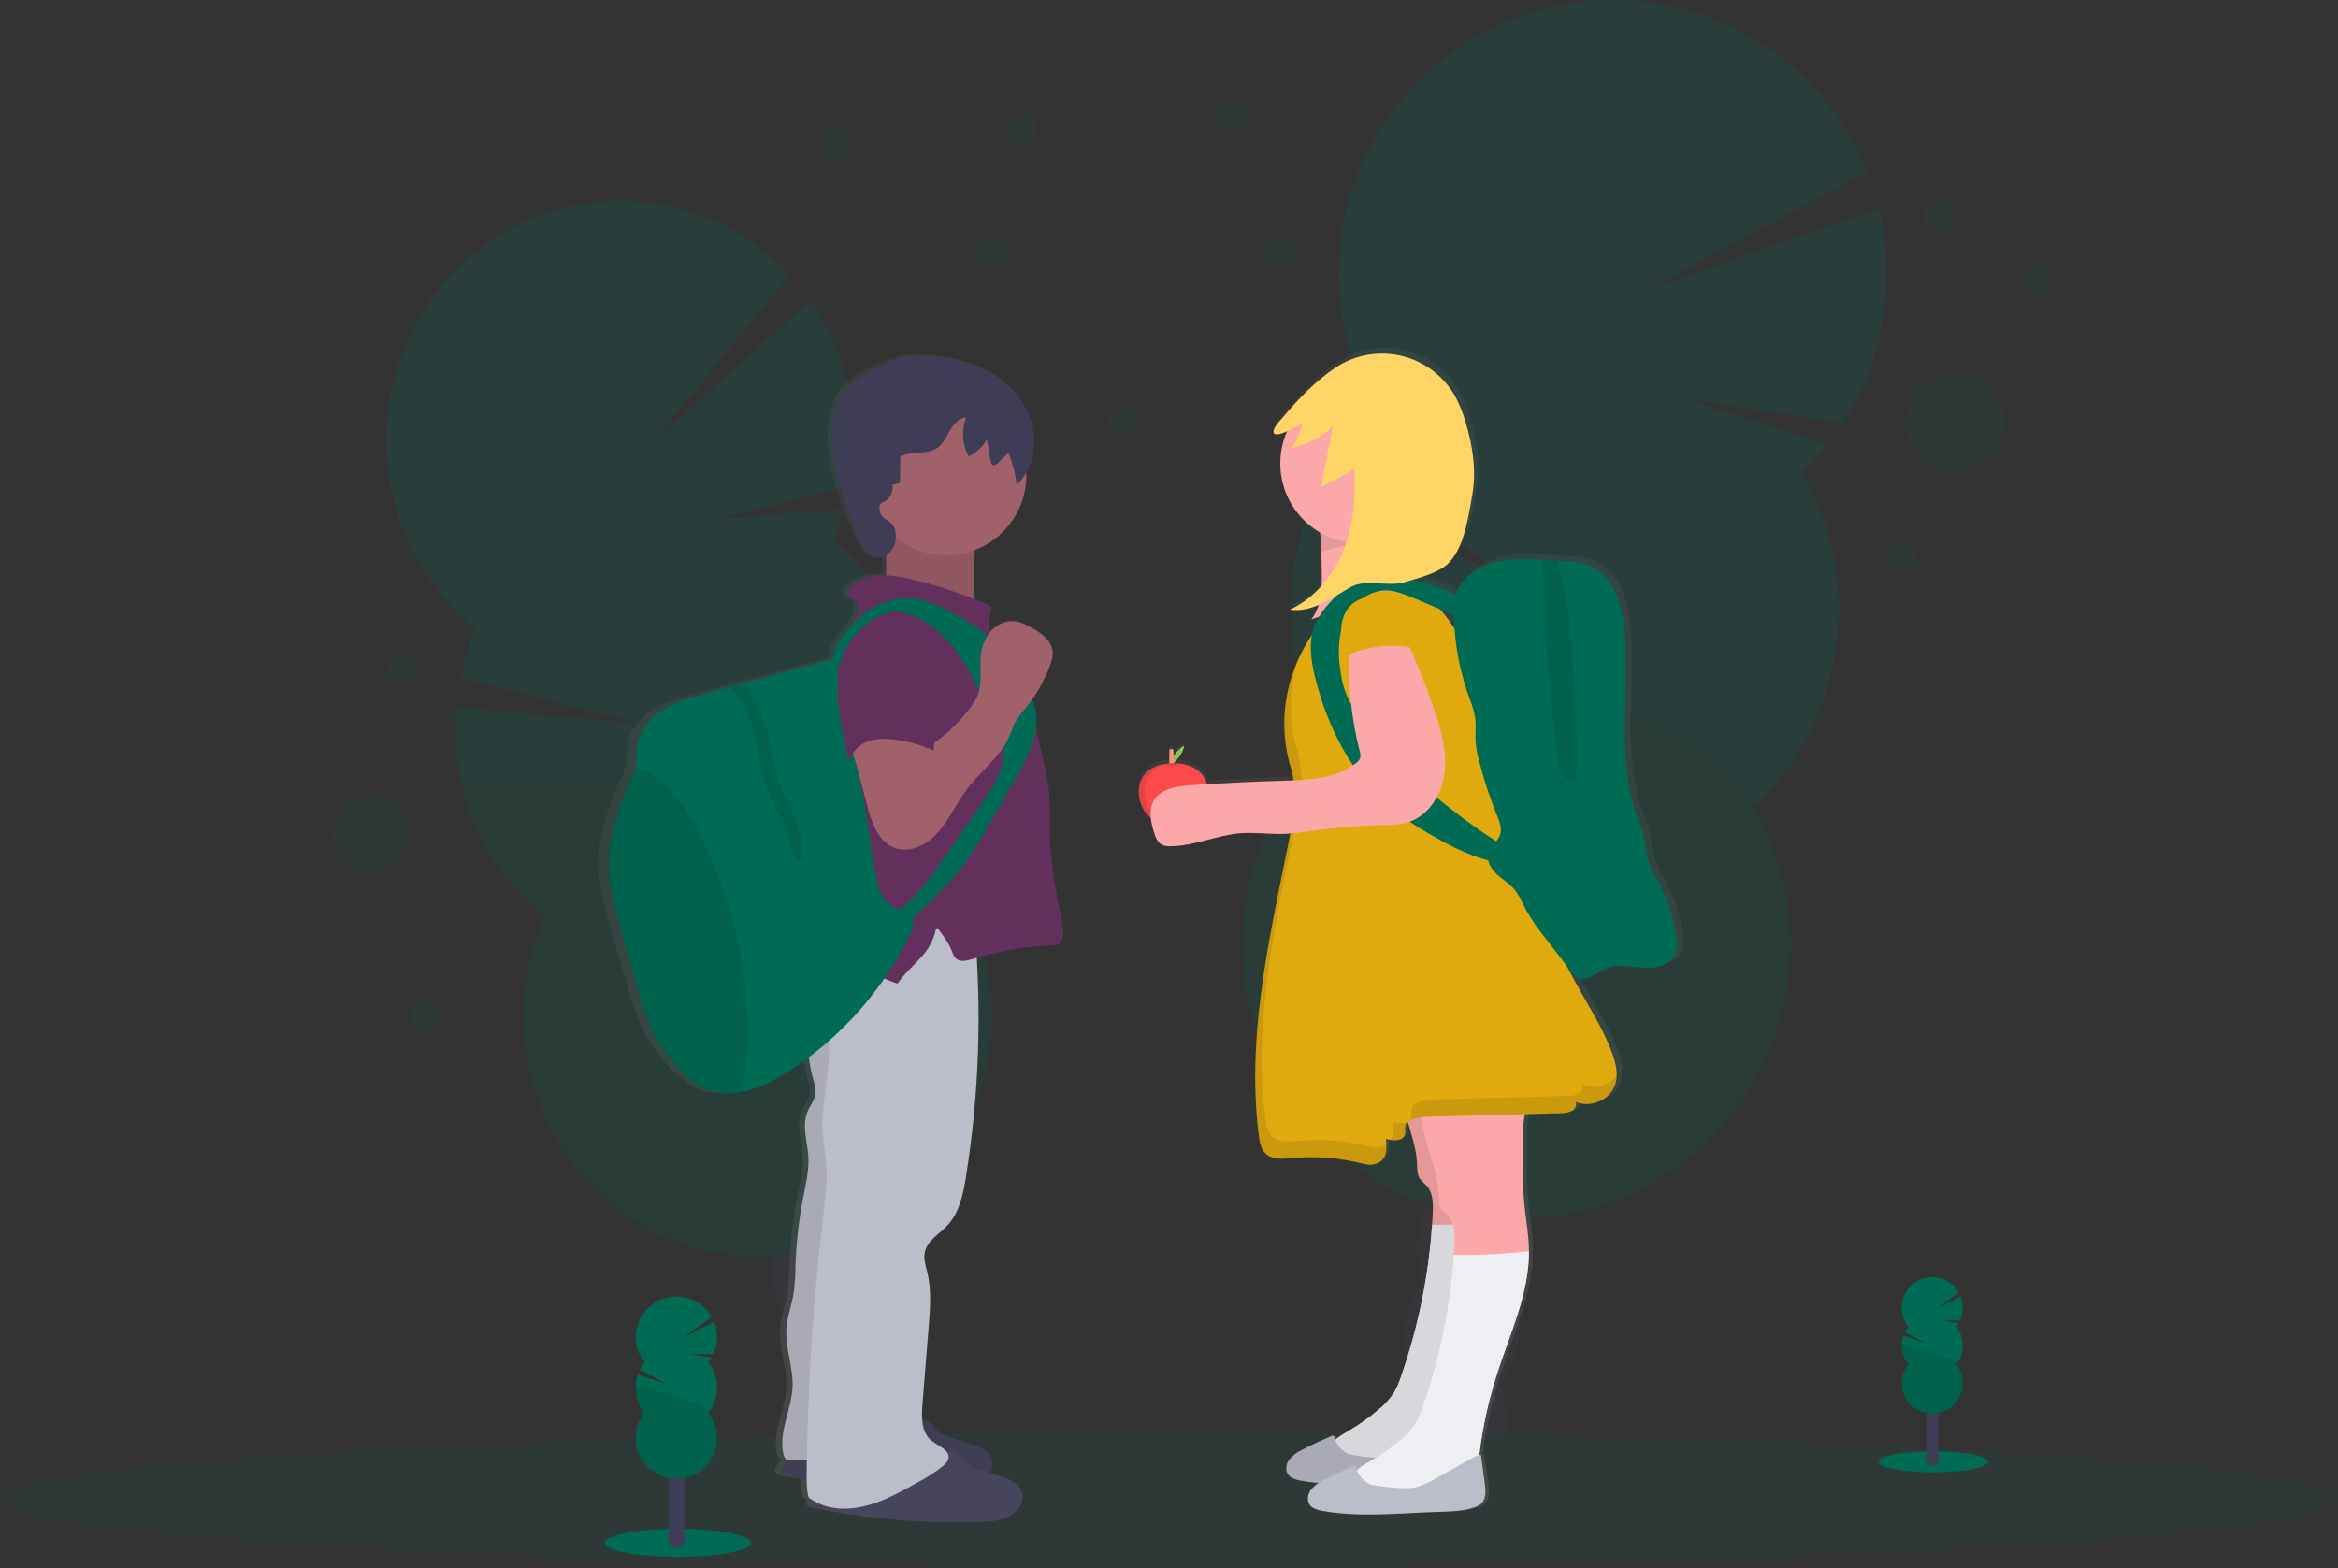 <?xml version="1.0" encoding="UTF-8"?>
<svg width="541px" height="363px" viewBox="0 0 541 363" version="1.1" xmlns="http://www.w3.org/2000/svg" xmlns:xlink="http://www.w3.org/1999/xlink">
    <rect x="0" y="0" width="541" height="363" fill="#333333" stroke="none"/>
    <title>Illustration/ VFC</title>
    <defs>
        <linearGradient x1="50.004%" y1="100.01%" x2="50.004%" y2="0.014%" id="linearGradient-1">
            <stop stop-color="#808080" stop-opacity="0.25" offset="0%"></stop>
            <stop stop-color="#808080" stop-opacity="0.12" offset="54%"></stop>
            <stop stop-color="#808080" stop-opacity="0.1" offset="100%"></stop>
        </linearGradient>
        <linearGradient x1="49.993%" y1="99.996%" x2="49.993%" y2="0.01%" id="linearGradient-2">
            <stop stop-color="#808080" stop-opacity="0.25" offset="0%"></stop>
            <stop stop-color="#808080" stop-opacity="0.12" offset="54%"></stop>
            <stop stop-color="#808080" stop-opacity="0.1" offset="100%"></stop>
        </linearGradient>
    </defs>
    <g id="Mockups" stroke="none" stroke-width="1" fill="none" fill-rule="evenodd">
        <g id="Vaccines-for-Children-" transform="translate(-766, -881)" fill-rule="nonzero">
            <g id="Illustration/-VFC" transform="translate(766, 881)">
                <g id="Group" opacity="0.2" transform="translate(89, 46.5)">
                    <path d="M98.275,286.71 C98.547,287.824 98.908,288.914 99.355,289.97 C106.305,287.24 113.332,284.623 120.435,282.12 C120.375,281.825 120.315,281.515 120.24,281.21 C119.524,278.064 117.997,275.161 115.81,272.79 C112.97,269.79 109.31,268.34 105.75,269.225 C102.19,270.11 99.605,273.14 98.425,277.125 C97.543,280.253 97.491,283.556 98.275,286.71 Z" id="Path" fill="#3F3D56"></path>
                    <ellipse id="Oval" fill="#3F3D56" transform="translate(104.96, 265.965) rotate(-12.59) translate(-104.96, -265.965) " cx="104.96" cy="265.965" rx="11.32" ry="15.145"></ellipse>
                    <ellipse id="Oval" fill="#3F3D56" transform="translate(100.678, 247.957) rotate(-12.59) translate(-100.678, -247.957) " cx="100.678" cy="247.957" rx="11.32" ry="15.145"></ellipse>
                    <ellipse id="Oval" fill="#3F3D56" transform="translate(96.388, 229.959) rotate(-12.59) translate(-96.388, -229.959) " cx="96.388" cy="229.959" rx="11.32" ry="15.145"></ellipse>
                    <ellipse id="Oval" fill="#3F3D56" transform="translate(92.097, 211.957) rotate(-12.59) translate(-92.097, -211.957) " cx="92.097" cy="211.957" rx="11.32" ry="15.145"></ellipse>
                    <path d="M103.87,78.47 C104.91,76.136 105.789,73.734 106.5,71.28 L76.5,73.64 L107.77,66.075 C109.264,58.211 109.075,50.12 107.215,42.335 C105.584,35.443 102.661,28.923 98.6,23.12 L62,55.845 L93.685,17.11 C80.75,3.3 61.185,-3.27 41.74,1.61 C12.685,8.875 -5.12,38.895 1.97,68.66 C4.788,80.683 11.545,91.418 21.165,99.16 C19.549,102.794 18.32,106.588 17.5,110.48 L59.71,121.05 L16.5,117.305 C15.983,123.338 16.436,129.415 17.84,135.305 C20.663,147.327 27.421,158.061 37.04,165.805 C31.985,177.156 30.818,189.858 33.72,201.94 C40.81,231.705 70.11,249.94 99.165,242.68 C128.22,235.42 146.025,205.4 138.935,175.635 C136.112,163.613 129.354,152.879 119.735,145.135 C124.79,133.784 125.957,121.082 123.055,109 C120.244,96.968 113.491,86.222 103.87,78.47 L103.87,78.47 Z" id="Path" fill="#006B54"></path>
                    <path d="M17.85,135.285 C20.673,147.307 27.431,158.041 37.05,165.785 C31.995,177.136 30.828,189.838 33.73,201.92 C40.82,231.685 70.12,249.92 99.175,242.66 C128.23,235.4 146.035,205.38 138.945,175.615 C136.122,163.593 129.364,152.859 119.745,145.115 C124.615,134.185 16.41,129.25 17.85,135.285 Z" id="Path" fill="#000000" opacity="0.1"></path>
                </g>
                <g id="Group" opacity="0.2" transform="translate(287, 0)">
                    <path d="M35.12,327.715 C34.938,329.017 34.866,330.331 34.905,331.645 C43.622,331.785 52.372,332.078 61.155,332.525 C61.215,332.18 61.275,331.83 61.325,331.475 C61.891,327.809 61.468,324.058 60.1,320.61 C58.29,316.2 54.915,313.045 50.69,312.435 C46.465,311.825 42.345,313.905 39.37,317.615 C37.079,320.543 35.612,324.03 35.12,327.715 L35.12,327.715 Z" id="Path" fill="#3F3D56"></path>
                    <ellipse id="Oval" fill="#3F3D56" transform="translate(51.253, 308.644) rotate(-81.82) translate(-51.253, -308.644) " cx="51.253" cy="308.644" rx="17.33" ry="13.24"></ellipse>
                    <ellipse id="Oval" fill="#3F3D56" transform="translate(54.266, 287.676) rotate(-81.82) translate(-54.266, -287.676) " cx="54.266" cy="287.676" rx="17.33" ry="13.24"></ellipse>
                    <ellipse id="Oval" fill="#3F3D56" transform="translate(57.277, 266.714) rotate(-81.82) translate(-57.277, -266.714) " cx="57.277" cy="266.714" rx="17.33" ry="13.24"></ellipse>
                    <ellipse id="Oval" fill="#3F3D56" transform="translate(60.294, 245.747) rotate(-81.82) translate(-60.294, -245.747) " cx="60.294" cy="245.747" rx="17.33" ry="13.24"></ellipse>
                    <path d="M129.95,109.31 C132.07,107.284 134.044,105.112 135.86,102.81 L102.245,92.25 L139.44,97.875 C148.914,83.204 151.933,65.28 147.785,48.315 L94.105,67.035 L145.045,39.785 C136.202,17.763 115.802,2.521 92.177,0.284 C68.551,-1.954 45.653,9.187 32.833,29.158 C20.012,49.128 19.415,74.585 31.285,95.135 C27.992,98.282 25.047,101.773 22.5,105.55 L63.855,135.19 L18.5,112.35 C8.807,131.466 9.42,154.184 20.13,172.75 C-3.807,195.572 -6.184,232.959 14.671,258.629 C35.526,284.298 72.608,289.627 99.848,270.87 C127.088,252.113 135.336,215.57 118.795,186.93 C139.98,166.731 144.59,134.657 129.95,109.31 Z" id="Path" fill="#006B54"></path>
                    <path d="M12.275,132.01 C10.231,146.087 12.998,160.442 20.13,172.75 C-3.807,195.572 -6.184,232.959 14.671,258.629 C35.526,284.298 72.608,289.627 99.848,270.87 C127.088,252.113 135.336,215.57 118.795,186.93 C128.745,177.455 13.29,124.965 12.275,132.01 Z" id="Path" fill="#000000" opacity="0.1"></path>
                </g>
                <ellipse id="Oval" fill="#006B54" opacity="0.1" cx="270.5" cy="347" rx="270.5" ry="15.5"></ellipse>
                <ellipse id="Oval" fill="#006B54" cx="447.35" cy="338.32" rx="12.65" ry="2.435"></ellipse>
                <ellipse id="Oval" fill="#3F3D56" cx="447.14" cy="337.29" rx="1.475" ry="1.93"></ellipse>
                <ellipse id="Oval" fill="#3F3D56" cx="447.14" cy="334.93" rx="1.475" ry="1.93"></ellipse>
                <ellipse id="Oval" fill="#3F3D56" cx="447.14" cy="332.575" rx="1.475" ry="1.93"></ellipse>
                <ellipse id="Oval" fill="#3F3D56" cx="447.14" cy="330.22" rx="1.475" ry="1.93"></ellipse>
                <ellipse id="Oval" fill="#3F3D56" cx="447.14" cy="327.86" rx="1.475" ry="1.93"></ellipse>
                <ellipse id="Oval" fill="#3F3D56" cx="447.14" cy="325.505" rx="1.475" ry="1.93"></ellipse>
                <ellipse id="Oval" fill="#3F3D56" cx="447.14" cy="323.15" rx="1.475" ry="1.93"></ellipse>
                <path d="M452.65,307.025 C452.853,306.769 453.036,306.498 453.2,306.215 L449.33,305.58 L453.515,305.61 C454.325,303.844 454.374,301.823 453.65,300.02 L448.035,302.935 L453.215,299.125 C451.898,296.827 449.404,295.459 446.758,295.584 C444.112,295.708 441.758,297.304 440.662,299.716 C439.566,302.128 439.913,304.95 441.56,307.025 C441.247,307.424 440.977,307.855 440.755,308.31 L445.755,310.92 L440.4,309.12 C439.638,311.384 440.074,313.88 441.56,315.75 C439.285,318.642 439.615,322.797 442.318,325.294 C445.021,327.791 449.189,327.791 451.892,325.294 C454.595,322.797 454.925,318.642 452.65,315.75 C454.663,313.192 454.663,309.588 452.65,307.03 L452.65,307.025 Z" id="Path" fill="#006B54"></path>
                <path d="M440.05,311.385 C440.045,312.966 440.574,314.502 441.55,315.745 C439.275,318.637 439.605,322.792 442.308,325.289 C445.011,327.786 449.179,327.786 451.882,325.289 C454.585,322.792 454.915,318.637 452.64,315.745 C453.595,314.545 440.05,310.595 440.05,311.385 Z" id="Path" fill="#000000" opacity="0.1"></path>
                <ellipse id="Oval" fill="#006B54" cx="156.85" cy="357.09" rx="16.9" ry="3.25"></ellipse>
                <ellipse id="Oval" fill="#3F3D56" cx="156.565" cy="355.71" rx="1.97" ry="2.575"></ellipse>
                <ellipse id="Oval" fill="#3F3D56" cx="156.565" cy="352.56" rx="1.97" ry="2.575"></ellipse>
                <ellipse id="Oval" fill="#3F3D56" cx="156.565" cy="349.41" rx="1.97" ry="2.575"></ellipse>
                <ellipse id="Oval" fill="#3F3D56" cx="156.565" cy="346.265" rx="1.97" ry="2.575"></ellipse>
                <ellipse id="Oval" fill="#3F3D56" cx="156.565" cy="343.115" rx="1.97" ry="2.575"></ellipse>
                <ellipse id="Oval" fill="#3F3D56" cx="156.565" cy="339.965" rx="1.97" ry="2.575"></ellipse>
                <ellipse id="Oval" fill="#3F3D56" cx="156.565" cy="336.82" rx="1.97" ry="2.575"></ellipse>
                <path d="M163.935,315.275 C164.202,314.931 164.445,314.571 164.665,314.195 L159.5,313.345 L165.09,313.39 C166.177,311.031 166.242,308.328 165.27,305.92 L157.77,309.81 L164.685,304.75 C162.911,301.712 159.593,299.914 156.079,300.089 C152.565,300.263 149.441,302.38 147.976,305.579 C146.512,308.778 146.951,312.526 149.115,315.3 C148.697,315.834 148.337,316.41 148.04,317.02 L154.755,320.52 L147.595,318.12 C146.572,321.134 147.136,324.461 149.095,326.97 C146.058,330.834 146.5,336.384 150.111,339.718 C153.721,343.053 159.289,343.053 162.899,339.718 C166.51,336.384 166.952,330.834 163.915,326.97 C166.601,323.549 166.601,318.736 163.915,315.315 L163.935,315.275 Z" id="Path" fill="#006B54"></path>
                <path d="M147.1,321.1 C147.094,323.213 147.798,325.266 149.1,326.93 C146.063,330.794 146.505,336.344 150.116,339.678 C153.726,343.013 159.294,343.013 162.904,339.678 C166.515,336.344 166.957,330.794 163.92,326.93 C165.195,325.325 147.1,320.045 147.1,321.1 Z" id="Path" fill="#000000" opacity="0.1"></path>
                <path d="M245.83,213.965 C244.555,207.295 243.13,200.61 242.895,193.825 C242.755,189.825 243.035,185.755 242.52,181.765 C242.265,179.805 241.82,177.88 241.38,175.955 L239.61,168.25 C239.811,166.773 239.753,165.272 239.44,163.815 C239.263,163.046 239.027,162.293 238.735,161.56 C240.387,159.235 241.749,156.716 242.79,154.06 C243.26,152.86 243.665,151.585 243.48,150.315 C243.12,147.88 240.76,146.275 238.565,145.075 C237.235,144.35 235.835,143.65 234.315,143.535 C232.16,143.448 230.089,144.373 228.715,146.035 C228.346,144.064 228.469,142.032 229.075,140.12 C227.77,139.535 226.455,138.985 225.13,138.45 C224.939,136.722 224.872,134.983 224.93,133.245 C224.96,131.16 224.995,129.055 225.115,126.965 C232.397,124.307 237.259,117.402 237.305,109.65 C237.305,109.435 237.305,109.225 237.305,109.015 C239.262,105.496 239.727,101.339 238.595,97.475 C237.13,92.475 233.3,88.355 228.685,85.81 C224.07,83.265 218.72,82.19 213.425,82 C211.648,81.896 209.865,82.008 208.115,82.335 C206.242,82.796 204.427,83.467 202.705,84.335 C200.06,85.555 197.395,86.89 195.415,88.995 C191.98,92.66 191.21,98.045 191.585,102.995 C192.085,109.495 194.255,115.785 196.765,121.835 C197.6,123.835 198.49,125.865 199.865,127.57 C200.93,128.885 202.78,128.965 204.25,128.045 C204.133,129.642 204.097,131.244 204.14,132.845 C201.425,132.75 198.78,133.195 196.6,134.725 C195.6,135.44 194.65,136.565 194.87,137.775 C196.249,137.812 197.401,138.835 197.6,140.2 C197.71,141.265 197.175,142.28 196.655,143.2 C196.43,143.61 196.205,144.025 195.975,144.435 C193.825,146.735 191.62,149.615 191.425,152.47 C191.074,152.503 190.725,152.555 190.38,152.625 C188.43,152.985 186.49,153.65 184.575,154.15 L170.715,157.8 L167.29,158.75 L161.79,160.2 C158.29,161.12 154.725,162.065 151.62,163.915 C148.515,165.765 145.88,168.67 145.255,172.17 C144.945,173.91 145.135,175.72 144.755,177.445 C144.755,177.525 144.725,177.6 144.705,177.675 C144.387,178.767 143.96,179.824 143.43,180.83 C140.325,187.375 138.115,194.51 138.53,201.715 C138.785,206.14 140.03,210.455 141.24,214.715 C142.51,219.072 143.763,223.428 145,227.785 C145.815,230.904 146.85,233.961 148.095,236.935 C150.228,241.698 153.393,245.928 157.36,249.32 C158.473,250.319 159.718,251.16 161.06,251.82 C163.106,252.705 165.339,253.067 167.56,252.875 C168.16,252.835 168.75,252.77 169.335,252.675 C173.63,251.995 177.635,249.925 181.31,247.595 C182.847,246.622 184.347,245.597 185.81,244.52 C185.996,246.2 186.331,247.86 186.81,249.48 C187.135,250.595 187.535,251.74 187.405,252.895 C187.225,254.505 186.055,255.825 185.45,257.335 C184.165,260.525 185.485,264.08 185.7,267.5 C185.905,270.705 185.125,273.885 184.5,277.04 C183.456,282.302 182.839,287.639 182.655,293 C182.649,295.03 182.516,297.057 182.255,299.07 C181.79,301.91 180.7,304.65 180.51,307.52 C180.22,311.99 182.15,316.365 181.975,320.84 C181.77,326.095 178.685,331.2 179.76,336.34 C179.895,336.985 180.26,337.73 180.85,337.895 L180.56,338.16 C179.675,338.98 178.815,340.495 179.82,341.16 C180.051,341.297 180.308,341.386 180.575,341.42 C182.13,341.745 183.695,342.04 185.26,342.315 C185.226,343.761 185.408,345.203 185.8,346.595 C186.085,346.8 186.375,346.985 186.665,347.16 C186.445,347.75 186.46,348.32 186.98,348.66 C187.211,348.797 187.468,348.886 187.735,348.92 C200.615,351.577 213.768,352.669 226.91,352.17 C229.26,352.08 231.715,351.91 233.72,350.71 C235.725,349.51 237.08,346.955 236.125,344.85 C235.28,342.99 233.07,342.185 231.085,341.565 L228.755,340.845 C229.36,339.773 229.437,338.482 228.965,337.345 C228.12,335.485 225.91,334.68 223.925,334.06 L218.56,332.395 C217.854,332.228 217.19,331.916 216.61,331.48 C216.226,331.098 215.871,330.687 215.55,330.25 C214.776,329.365 213.759,328.727 212.625,328.415 C212.565,327.278 212.59,326.138 212.7,325.005 L214.2,306.9 C214.535,302.8 214.865,298.62 213.91,294.615 C213.525,292.99 212.91,291.325 213.285,289.695 C213.87,287.035 216.67,285.555 218.58,283.58 C221.46,280.58 222.355,276.315 223.015,272.255 C225.748,255.501 226.607,238.494 225.575,221.55 C231.577,219.858 237.755,218.865 243.985,218.59 C245.045,218.545 245.565,218.045 245.895,217.055 C246.225,216.065 246.025,214.99 245.83,213.965 Z M215.905,214.85 C215.94,214.675 215.98,214.5 216.01,214.325 L216.425,214.855 L215.905,214.85 Z" id="Shape" fill="url(#linearGradient-1)"></path>
                <path d="M206.155,123.075 C206.025,124.815 205.41,126.485 205.185,128.22 C204.93,130.13 205.155,132.075 205.03,134 C204.905,135.925 204.35,137.95 202.885,139.205 C211.4,139.942 219.787,141.757 227.845,144.605 C225.41,141.605 225.345,137.415 225.405,133.565 C225.485,127.87 225.585,122.065 227.445,116.69 C221.897,115.45 216.153,115.375 210.575,116.47 C209.365,116.71 205.7,116.56 205.155,117.69 C204.76,118.52 206.245,121.815 206.155,123.075 Z" id="Path" fill="#A1616A"></path>
                <path d="M206.155,123.075 C206.025,124.815 205.41,126.485 205.185,128.22 C204.93,130.13 205.155,132.075 205.03,134 C204.905,135.925 204.35,137.95 202.885,139.205 C211.4,139.942 219.787,141.757 227.845,144.605 C225.41,141.605 225.345,137.415 225.405,133.565 C225.485,127.87 225.585,122.065 227.445,116.69 C221.897,115.45 216.153,115.375 210.575,116.47 C209.365,116.71 205.7,116.56 205.155,117.69 C204.76,118.52 206.245,121.815 206.155,123.075 Z" id="Path" fill="#000000" opacity="0.1"></path>
                <path d="M216.235,330.275 C216.535,330.718 216.87,331.138 217.235,331.53 C217.798,331.966 218.447,332.278 219.14,332.445 L224.38,334.11 C226.325,334.73 228.485,335.53 229.31,337.39 C230.24,339.49 228.915,342.045 226.955,343.24 C224.995,344.435 222.595,344.61 220.3,344.7 C207.45,345.195 194.588,344.105 182.005,341.455 C181.745,341.417 181.496,341.329 181.27,341.195 C180.27,340.52 181.125,339.01 181.99,338.195 C185.365,334.995 189.035,331.64 193.63,330.9 C196.045,330.505 198.47,330.665 200.87,330.09 C202.595,329.675 204.225,328.96 205.945,328.535 C209.15,327.75 213.945,327.47 216.235,330.275 Z" id="Path" fill="#46455B"></path>
                <path d="M216.235,330.275 C216.535,330.718 216.87,331.138 217.235,331.53 C217.798,331.966 218.447,332.278 219.14,332.445 L224.38,334.11 C226.325,334.73 228.485,335.53 229.31,337.39 C230.24,339.49 228.915,342.045 226.955,343.24 C224.995,344.435 222.595,344.61 220.3,344.7 C207.45,345.195 194.588,344.105 182.005,341.455 C181.745,341.417 181.496,341.329 181.27,341.195 C180.27,340.52 181.125,339.01 181.99,338.195 C185.365,334.995 189.035,331.64 193.63,330.9 C196.045,330.505 198.47,330.665 200.87,330.09 C202.595,329.675 204.225,328.96 205.945,328.535 C209.15,327.75 213.945,327.47 216.235,330.275 Z" id="Path" fill="#000000" opacity="0.1"></path>
                <path d="M189.925,217.185 C187.339,224.008 187.18,231.513 189.475,238.44 C187.73,238.25 186.975,240.61 187.02,242.37 C187.082,244.82 187.453,247.253 188.125,249.61 C188.445,250.73 188.835,251.87 188.71,253.02 C188.53,254.63 187.39,255.95 186.795,257.455 C185.545,260.64 186.83,264.19 187.045,267.605 C187.245,270.81 186.48,273.985 185.865,277.135 C184.846,282.391 184.244,287.719 184.065,293.07 C184.061,295.098 183.929,297.124 183.67,299.135 C183.22,301.975 182.17,304.71 181.97,307.575 C181.685,312.035 183.57,316.41 183.4,320.88 C183.2,326.125 180.18,331.225 181.235,336.38 C181.385,337.105 181.79,337.96 182.535,337.97 C190.075,338.065 197.12,335.97 204.58,337.065 C205.34,319.805 206.08,302.465 209.48,285.52 C212.48,270.435 217.565,255.52 217.09,240.14 C216.815,231.345 214.725,222.72 213.455,214.01 C205.484,212.24 197.142,213.366 189.925,217.185 Z" id="Path" fill="#BBBDC8"></path>
                <path d="M189.925,217.185 C187.339,224.008 187.18,231.513 189.475,238.44 C187.73,238.25 186.975,240.61 187.02,242.37 C187.082,244.82 187.453,247.253 188.125,249.61 C188.445,250.73 188.835,251.87 188.71,253.02 C188.53,254.63 187.39,255.95 186.795,257.455 C185.545,260.64 186.83,264.19 187.045,267.605 C187.245,270.81 186.48,273.985 185.865,277.135 C184.846,282.391 184.244,287.719 184.065,293.07 C184.061,295.098 183.929,297.124 183.67,299.135 C183.22,301.975 182.17,304.71 181.97,307.575 C181.685,312.035 183.57,316.41 183.4,320.88 C183.2,326.125 180.18,331.225 181.235,336.38 C181.385,337.105 181.79,337.96 182.535,337.97 C190.075,338.065 197.12,335.97 204.58,337.065 C205.34,319.805 206.08,302.465 209.48,285.52 C212.48,270.435 217.565,255.52 217.09,240.14 C216.815,231.345 214.725,222.72 213.455,214.01 C205.484,212.24 197.142,213.366 189.925,217.185 Z" id="Path" fill="#000000" opacity="0.1"></path>
                <path d="M223.235,337.775 C223.535,338.218 223.87,338.638 224.235,339.03 C224.798,339.466 225.447,339.778 226.14,339.945 L231.38,341.61 C233.325,342.23 235.485,343.03 236.31,344.89 C237.24,346.99 235.915,349.545 233.955,350.74 C231.995,351.935 229.595,352.11 227.3,352.2 C214.45,352.695 201.588,351.605 189.005,348.955 C188.745,348.917 188.496,348.829 188.27,348.695 C187.27,348.02 188.125,346.51 188.99,345.695 C192.365,342.495 196.035,339.14 200.63,338.4 C203.045,338.005 205.47,338.165 207.87,337.59 C209.595,337.175 211.225,336.46 212.945,336.035 C216.15,335.25 220.945,334.97 223.235,337.775 Z" id="Path" fill="#46455B"></path>
                <path d="M192.525,217.68 C190.595,220.18 190.025,223.48 190.285,226.61 C190.545,229.74 191.6,232.745 192.635,235.71 C191.26,236.975 191.545,239.155 191.725,241.015 C192.38,247.925 189.98,254.82 190.33,261.75 C190.475,264.665 191.11,267.54 191.26,270.455 C191.425,273.64 191.02,276.825 190.64,279.99 C188.213,300.252 186.877,320.63 186.64,341.035 C186.64,342.915 186.61,344.825 187.14,346.625 C190.775,349.3 195.34,349.66 199.74,348.66 C204.14,347.66 208.155,345.43 212.1,343.23 C214.261,342.111 216.311,340.789 218.22,339.28 C218.804,338.867 219.236,338.273 219.45,337.59 C219.87,335.59 217.09,334.685 215.495,333.39 C213.175,331.505 213.21,328.015 213.45,325.035 L214.9,306.955 C215.23,302.86 215.55,298.685 214.62,294.685 C214.24,293.065 213.655,291.4 214.005,289.77 C214.575,287.12 217.315,285.64 219.18,283.665 C222,280.665 222.87,276.41 223.52,272.36 C226.583,253.146 227.235,233.625 225.46,214.25 C221.785,215.525 217.43,214.83 213.555,215.13 C209.68,215.43 205.83,216.725 201.905,216.83 C198.635,216.905 194.535,215.1 192.525,217.68 Z" id="Path" fill="#BBBDC8"></path>
                <circle id="Oval" fill="#A1616A" cx="219" cy="110" r="18.5"></circle>
                <path d="M229.455,140.43 C223.527,137.707 217.345,135.574 211,134.06 C206.53,132.995 201.425,132.355 197.69,135.03 C196.69,135.745 195.785,136.87 196,138.08 C197.361,138.125 198.489,139.149 198.665,140.5 C198.775,141.56 198.255,142.575 197.745,143.5 L193.43,151.5 C192.603,152.941 191.893,154.446 191.305,156 C190.435,158.54 190.245,161.26 190.06,163.94 L189.56,171.2 C189.25,175.775 188.935,180.37 189.35,184.935 C189.66,188.38 190.38,191.84 189.89,195.265 C189.495,198.02 188.33,200.605 187.675,203.315 C186.445,208.415 187.005,214.005 184.62,218.685 C185.589,218.238 186.682,218.139 187.715,218.405 C194.955,219.74 200.65,225.455 207.68,227.64 C209.455,225.05 211.86,223.14 213.845,220.73 C215.321,218.923 216.299,216.762 216.68,214.46 C218.18,216.46 219.455,218.02 220.35,220.34 C220.509,220.88 220.782,221.379 221.15,221.805 C222.095,222.725 223.65,222.37 224.915,221.985 C231.117,220.114 237.528,219.028 244,218.75 C245.04,218.705 245.545,218.205 245.87,217.215 C246.195,216.225 246.015,215.155 245.82,214.135 C244.575,207.47 243.185,200.795 242.955,194.02 C242.815,190.02 243.09,185.965 242.585,181.975 C242.335,180.02 241.9,178.095 241.47,176.175 L237.9,160.31 C237.7,159.425 236.75,158.845 236.345,158.03 C234.705,154.71 231.57,152.31 229.95,148.98 C228.726,146.291 228.55,143.242 229.455,140.43 L229.455,140.43 Z" id="Path" fill="#63305E"></path>
                <path d="M203.5,117.405 C203.478,117.146 203.54,116.887 203.675,116.665 C203.873,116.457 204.121,116.304 204.395,116.22 C205.927,115.493 206.79,113.837 206.51,112.165 L208.26,111.8 L208.315,105.705 C210.915,104.265 214.46,105.355 216.905,103.66 C218.28,102.7 218.985,101.07 219.825,99.62 C220.665,98.17 221.915,96.71 223.585,96.59 C222.422,99.547 222.633,102.868 224.16,105.655 C225.911,104.769 227.373,103.402 228.375,101.715 L229.245,106.715 C229.263,107.023 229.395,107.314 229.615,107.53 C230.07,107.865 230.685,107.445 231.085,107.03 L233.35,104.805 C234.303,107.197 234.957,109.698 235.295,112.25 C239.015,108.64 240.17,102.84 238.74,97.86 C237.31,92.88 233.565,88.755 229.055,86.21 C224.545,83.665 219.315,82.595 214.14,82.405 C212.403,82.303 210.66,82.416 208.95,82.74 C207.116,83.201 205.341,83.873 203.66,84.74 C201.075,85.955 198.465,87.29 196.535,89.39 C193.175,93.05 192.42,98.43 192.79,103.39 C193.29,109.89 195.4,116.165 197.855,122.205 C198.67,124.205 199.54,126.23 200.885,127.935 C202.91,130.5 207.885,128.37 207.25,123.3 C206.81,119.68 203.5,121.075 203.5,117.405 Z" id="Path" fill="#3F3D56"></path>
                <path d="M210.5,216.45 C204.26,229.199 194.678,240.017 182.775,247.75 C179.18,250.075 175.275,252.145 171.07,252.825 C170.495,252.92 169.92,252.985 169.335,253.025 C167.167,253.205 164.988,252.835 163,251.95 C161.684,251.287 160.466,250.446 159.38,249.45 C155.489,246.044 152.397,241.822 150.325,237.085 C149.107,234.112 148.096,231.058 147.3,227.945 C146.073,223.592 144.85,219.237 143.63,214.88 C142.435,210.62 141.23,206.31 140.98,201.88 C140.575,194.685 142.735,187.56 145.77,181.025 C146.288,180.019 146.705,178.963 147.015,177.875 C147.015,177.8 147.05,177.725 147.065,177.645 C147.425,175.92 147.24,174.115 147.565,172.375 C148.175,168.875 150.755,165.975 153.785,164.13 C156.815,162.285 160.285,161.34 163.73,160.42 L169.095,158.975 L172.425,158.08 L185.97,154.435 C187.845,153.935 189.74,153.27 191.645,152.935 C193.77,152.535 193.755,152.745 193.92,154.825 C194.225,158.595 194.125,162.3 194.92,166.035 C195.675,169.6 197.005,173.035 198.005,176.535 C200.53,185.37 200.95,194.67 202.94,203.645 C203.395,205.69 204.025,207.87 205.67,209.145 C207.555,210.645 210.73,211.015 211.23,213.365 C211.415,214.41 210.95,215.48 210.5,216.45 Z" id="Path" fill="#006B54"></path>
                <path d="M171.07,252.805 C170.495,252.9 169.92,252.965 169.335,253.005 C167.168,253.191 164.99,252.828 163,251.95 C161.684,251.287 160.466,250.446 159.38,249.45 C155.489,246.044 152.397,241.822 150.325,237.085 C149.107,234.112 148.096,231.058 147.3,227.945 C146.073,223.592 144.85,219.237 143.63,214.88 C142.435,210.62 141.23,206.31 140.98,201.88 C140.575,194.685 142.735,187.56 145.77,181.025 C146.288,180.019 146.705,178.963 147.015,177.875 C147.015,177.8 147.05,177.725 147.065,177.645 C155.225,179.08 165.015,194.69 170.065,215.145 C173.785,230.44 173.945,244.525 171.07,252.805 Z" id="Path" fill="#000000" opacity="0.1"></path>
                <path d="M185.82,198.985 L184.455,199.22 C183.05,195.53 181.65,191.835 180.005,188.245 C179.15,186.37 178.225,184.52 177.505,182.585 C174.805,175.155 175.265,166.34 170.26,160.22 C169.903,159.765 169.495,159.353 169.045,158.99 L172.375,158.095 C175.291,162.706 177.348,167.806 178.445,173.15 C178.985,175.76 179.29,178.43 180.17,180.94 C180.919,182.844 181.775,184.704 182.735,186.51 C184.635,190.405 186.065,194.66 185.82,198.985 Z" id="Path" fill="#000000" opacity="0.1"></path>
                <path d="M199.11,142.65 C202.705,139.57 207.61,137.88 212.265,138.65 C215.005,139.095 217.55,140.33 220.005,141.65 C224.79,144.19 229.505,147.115 232.955,151.29 C235.024,153.923 236.741,156.814 238.065,159.89 C238.714,161.234 239.217,162.644 239.565,164.095 C240.785,169.745 237.79,175.36 234.905,180.37 L229.355,190 C226.805,194.425 224.235,198.88 220.915,202.765 C219.385,204.555 217.705,206.21 216.03,207.865 L208.675,215.125 C208.543,215.281 208.37,215.397 208.175,215.46 C207.85,215.477 207.534,215.351 207.31,215.115 L204.88,213.18 C207.118,211.634 209.198,209.87 211.09,207.915 C214.27,204.625 216.885,200.84 219.485,197.07 L227.575,185.34 C229.94,181.905 232.41,178.125 232.145,173.965 C232.02,171.965 231.27,170.085 230.485,168.25 C229.095,164.987 227.585,161.775 225.955,158.615 C224.125,155.07 222.125,151.57 219.49,148.575 C216.855,145.58 213.525,143.075 209.69,141.99 C208.546,141.616 207.334,141.5 206.14,141.65 C203.51,142.085 201.64,144.345 199.975,146.445 L194.905,152.945 C193.75,154.42 192.69,156.13 192.62,153.33 C192.5,149.335 196.54,145.22 199.11,142.65 Z" id="Path" fill="#006B54"></path>
                <path d="M200.68,186.5 C201.68,190.35 203.155,194.72 206.86,196.18 C209.485,197.215 212.56,196.375 214.83,194.68 C217.1,192.985 218.71,190.595 220.19,188.18 C221.443,186.01 222.823,183.916 224.325,181.91 C227.29,178.19 231.325,175.24 233.325,170.91 C233.915,169.62 234.325,168.24 234.995,167 C235.711,165.857 236.52,164.775 237.415,163.765 C239.717,160.913 241.558,157.717 242.87,154.295 C243.33,153.1 243.725,151.82 243.545,150.555 C243.19,148.12 240.885,146.52 238.74,145.325 C237.435,144.6 236.07,143.895 234.585,143.785 C232.415,143.615 230.28,144.785 228.945,146.5 C227.66,148.274 226.942,150.395 226.885,152.585 C226.735,155.25 227.255,158.02 226.385,160.54 C225.925,161.716 225.289,162.815 224.5,163.8 C221.691,167.558 218.215,170.766 214.245,173.265 C214.136,171.374 213.726,169.512 213.03,167.75 C212.65,166.78 205.2,167.75 204.23,167.91 C202.31,168.19 198.59,168.41 197.38,170.24 C196.17,172.07 197.67,175.145 198.16,176.99 L200.68,186.5 Z" id="Path" fill="#A1616A"></path>
                <path d="M200.5,144.485 C199.393,145.399 198.363,146.403 197.42,147.485 C195.2,150.16 194.115,153.64 193.835,157.105 C193.555,160.57 194.03,164.05 194.625,167.475 C195.165,170.548 195.803,173.6 196.54,176.63 C196.745,174.345 198.595,172.455 200.74,171.63 C202.885,170.805 205.24,170.895 207.525,171.23 C210.466,171.666 213.335,172.495 216.055,173.695 L217.11,158.91 C217.332,156.915 217.32,154.902 217.075,152.91 C216.403,149.171 214.155,145.902 210.905,143.935 C206.895,141.495 204.1,141.34 200.5,144.485 Z" id="Path" fill="#63305E"></path>
                <path d="M389.39,216.43 C388.915,212.418 387.748,208.518 385.94,204.905 C384.835,202.705 383.49,200.6 382.795,198.245 C382.23,196.33 382.12,194.315 381.67,192.37 C381.22,190.425 380.425,188.565 379.785,186.665 C375.26,173.165 378.66,158.395 377.2,144.245 C376.655,139.025 375.055,133.3 370.53,130.58 C367.84,128.965 364.61,128.715 361.445,128.58 L360,128.515 L357.68,128.4 C354.32,128.235 350.95,128.11 347.68,128.815 C343.68,129.69 338.94,132.505 337.68,136.59 C336.99,136.235 336.295,135.92 335.655,135.625 C333.079,134.482 330.38,133.643 327.61,133.125 C329.986,132.527 332.279,131.64 334.44,130.485 C339.44,127.575 340.6,119.075 341.62,113.39 C342.64,107.705 341.71,101.83 340.015,96.305 C339.455,94.344 338.693,92.448 337.74,90.645 C335.079,85.845 330.542,82.369 325.215,81.051 C319.888,79.732 314.252,80.69 309.66,83.695 C304.995,86.75 300.66,91.195 297.1,95.49 C296.6,96.08 294.51,98.17 295.205,99.05 C295.595,99.55 296.88,99.15 298.23,98.55 C297.191,100.896 296.657,103.434 296.66,106 C296.666,112.557 300.131,118.623 305.775,121.96 L306.275,126.56 L306.275,126.595 C306.33,128.13 306.355,129.665 306.375,131.195 C306.375,132.27 306.375,133.37 306.345,134.47 C304.27,136.817 301.73,138.708 298.885,140.02 C301.235,140.41 303.475,139.86 305.655,138.92 C305.301,140.148 304.706,141.294 303.905,142.29 C304.505,142.08 305.105,141.89 305.705,141.69 C305.391,142.194 305.112,142.718 304.87,143.26 C304.5,144.116 304.23,145.012 304.065,145.93 C302.792,147.79 301.689,149.762 300.77,151.82 L300.77,151.82 C300.35,152.755 299.975,153.705 299.635,154.67 L299.635,154.735 C299.302,155.695 299.007,156.668 298.75,157.655 L298.75,157.655 C298.63,158.128 298.52,158.603 298.42,159.08 C298.42,159.115 298.42,159.15 298.42,159.185 C298.22,160.15 298.055,161.12 297.92,162.1 C297.92,162.165 297.92,162.23 297.92,162.3 C297.865,162.755 297.815,163.215 297.78,163.675 C297.78,163.675 297.78,163.72 297.78,163.745 C297.74,164.245 297.71,164.72 297.695,165.21 C297.695,165.275 297.695,165.335 297.695,165.4 C297.695,165.815 297.695,166.235 297.695,166.65 L297.695,166.935 C297.695,167.875 297.755,168.82 297.845,169.765 C297.845,169.88 297.845,170 297.88,170.115 C297.92,170.5 297.965,170.885 298.02,171.275 C298.02,171.365 298.02,171.455 298.055,171.54 C298.12,172.005 298.195,172.465 298.28,172.925 C298.28,173.025 298.325,173.13 298.345,173.23 C298.415,173.6 298.49,173.965 298.575,174.335 L298.665,174.715 C298.775,175.175 298.89,175.63 299.02,176.09 C299.095,176.35 299.17,176.59 299.25,176.865 C299.489,177.813 299.656,178.777 299.75,179.75 L297.015,179.84 C291.162,180.007 285.313,180.272 279.47,180.635 C278.74,177.82 276.25,176.195 273.115,175.81 C272.617,175.75 272.116,175.72 271.615,175.72 L271.615,175.72 C272.156,175.264 272.636,174.742 273.045,174.165 C273.589,173.417 273.977,172.566 274.185,171.665 C273.379,172.124 272.675,172.741 272.115,173.48 C271.93,173.73 271.765,173.98 271.615,174.21 L271.615,172.71 C271.616,172.646 271.592,172.584 271.546,172.539 C271.501,172.493 271.439,172.469 271.375,172.47 L270.875,172.47 C270.811,172.469 270.749,172.493 270.704,172.539 C270.658,172.584 270.634,172.646 270.635,172.71 L270.635,175.765 L270.535,175.765 L270.365,175.765 C270.035,175.795 269.715,175.835 269.4,175.895 C265.995,176.53 263.5,178.715 263.5,182.395 C263.502,184.74 264.533,186.966 266.32,188.485 C266.467,189.631 266.726,190.76 267.095,191.855 C267.44,192.94 267.89,194.12 268.9,194.66 C269.517,194.94 270.194,195.064 270.87,195.02 C276.43,195.02 281.69,192.455 287.225,192.02 C290.645,191.745 294.08,192.275 297.51,192.17 C298.01,192.17 298.51,192.12 299.01,192.08 C294.32,215.305 288.645,238.825 291.61,262.285 C291.805,263.845 292.11,265.535 293.275,266.595 C294.82,268.005 297.2,267.775 299.275,267.595 C304.969,267.076 310.71,267.534 316.25,268.95 C317.029,269.165 317.848,269.194 318.64,269.035 C318.809,268.997 318.976,268.948 319.14,268.89 L319.28,268.835 C319.385,268.795 319.485,268.755 319.58,268.71 L319.725,268.635 L319.97,268.485 C320.01,268.455 320.055,268.43 320.09,268.4 C320.177,268.34 320.259,268.273 320.335,268.2 L320.405,268.14 C320.499,268.048 320.587,267.951 320.67,267.85 L320.73,267.76 C320.788,267.685 320.841,267.606 320.89,267.525 C320.915,267.485 320.94,267.445 320.96,267.405 C320.98,267.365 321.04,267.255 321.075,267.18 C321.11,267.105 321.115,267.09 321.13,267.045 C321.145,267 321.195,266.88 321.225,266.795 C321.255,266.71 321.225,266.715 321.265,266.67 C321.305,266.625 321.335,266.42 321.36,266.295 L321.36,266.215 C321.36,266.11 321.4,266 321.415,265.895 C321.43,265.79 321.415,265.785 321.415,265.73 C321.415,265.675 321.415,265.565 321.415,265.485 L321.415,265.305 C321.415,265.225 321.415,265.145 321.415,265.065 L321.415,264.62 C321.415,264.57 321.415,264.515 321.415,264.46 L321.415,264.46 C321.415,264.015 321.365,263.565 321.32,263.135 C321.677,263.239 322.042,263.317 322.41,263.37 L322.41,263.37 C322.754,263.425 323.102,263.45 323.45,263.445 L323.5,263.445 C323.665,263.445 323.83,263.445 324,263.405 L324,263.405 C324.145,263.383 324.288,263.353 324.43,263.315 L324.495,263.315 C324.626,263.276 324.753,263.226 324.875,263.165 L324.935,263.13 C325.039,263.072 325.138,263.005 325.23,262.93 L325.275,262.895 C325.369,262.808 325.453,262.711 325.525,262.605 L325.57,262.53 C325.644,262.409 325.703,262.28 325.745,262.145 C326.03,261.18 325.38,260.09 326.42,259.205 C327.42,262.41 328.42,265.62 328.585,268.935 C328.64,270.145 328.585,271.435 329.295,272.435 C329.757,272.981 330.258,273.492 330.795,273.965 C332.325,275.62 332.36,278.115 332.255,280.355 C332.21,281.26 332.16,282.165 332.095,283.07 C331.269,295.147 328.813,307.056 324.795,318.475 C324.403,319.69 323.891,320.862 323.265,321.975 C322.25,323.55 320.981,324.945 319.51,326.105 C317.425,327.875 315.192,329.463 312.835,330.85 C311.631,331.487 310.494,332.242 309.44,333.105 C309.4,332.99 309.355,332.88 309.325,332.76 C309.27,332.53 309.195,332.26 308.97,332.175 C308.799,332.136 308.62,332.165 308.47,332.255 C306.125,333.285 303.78,334.315 301.525,335.52 C300.387,336.039 299.384,336.814 298.595,337.785 C297.875,338.785 297.66,340.285 298.405,341.285 C299.06,342.16 300.235,342.45 301.32,342.645 C302.71,342.89 304.105,343.065 305.5,343.195 C304.783,343.615 304.156,344.172 303.655,344.835 C302.935,345.835 302.72,347.335 303.465,348.335 C304.12,349.21 305.295,349.5 306.38,349.695 C315.245,351.26 324.335,350.195 333.335,349.93 C336.26,349.835 339.25,349.815 342.02,348.865 C342.566,348.703 343.076,348.437 343.52,348.08 C344.78,346.97 344.655,345.02 344.435,343.365 L343.52,336.605 C343.385,336.605 343.255,336.65 343.125,336.68 C343.892,330.33 345.266,324.068 347.23,317.98 C350.28,308.505 354.82,299.17 354.76,289.255 C354.76,289.015 354.76,288.755 354.76,288.535 C354.675,285.43 354.12,282.36 353.76,279.27 C353.195,274.1 353.26,268.885 353.295,263.69 C353.251,261.653 353.394,259.616 353.72,257.605 C353.72,257.535 353.75,257.47 353.765,257.4 L362.07,257.18 C362.99,257.227 363.908,257.055 364.75,256.68 C365.574,256.318 365.993,255.393 365.72,254.535 C369.26,256.14 373.995,253.955 375.04,250.235 C375.113,249.973 375.171,249.708 375.215,249.44 C375.213,249.42 375.213,249.4 375.215,249.38 C375.25,249.13 375.275,248.88 375.285,248.635 C375.285,248.595 375.285,248.55 375.285,248.51 L375.285,248.51 C375.337,246.793 375.071,245.081 374.5,243.46 C372.8,238.645 370.1,234.26 367.56,229.825 C366.25,227.53 364.98,225.205 363.745,222.87 L364.83,224.265 C365.211,224.834 365.711,225.313 366.295,225.67 C368.32,226.715 370.44,224.61 372.5,223.64 C375.235,222.35 378.435,223.11 381.455,223.325 C384.475,223.54 388.115,222.76 389.195,219.96 C389.545,218.817 389.612,217.605 389.39,216.43 L389.39,216.43 Z M337.325,141.285 C337.325,142.355 337.395,143.44 337.48,144.53 C336.465,142.871 335.293,141.314 333.98,139.88 L337.325,141.285 Z" id="Shape" fill="url(#linearGradient-2)"></path>
                <path d="M272,174.38 C272.554,173.647 273.249,173.033 274.045,172.575 C273.842,173.476 273.459,174.326 272.92,175.075 C272.05,176.26 271.135,177.075 270.88,176.88 C270.625,176.685 271.12,175.565 272,174.38 Z" id="Path" fill="#99D55C"></path>
                <path d="M272.11,174.47 C272.514,173.925 273.025,173.468 273.61,173.125 C273.458,173.791 273.174,174.42 272.775,174.975 C272.125,175.855 271.445,176.475 271.275,176.32 C271.105,176.165 271.46,175.35 272.11,174.47 Z" id="Path" fill="#000000" opacity="0.1"></path>
                <path d="M270.785,173.385 L271.285,173.385 C271.349,173.385 271.41,173.41 271.455,173.455 C271.5,173.5 271.525,173.561 271.525,173.625 L271.525,179.29 L270.575,179.29 L270.575,173.625 C270.574,173.503 270.664,173.4 270.785,173.385 Z" id="Path" fill="#F6987E"></path>
                <path d="M279.5,183.29 C279.5,187.708 275.918,191.29 271.5,191.29 C267.082,191.29 263.5,187.708 263.5,183.29 C263.5,179.625 265.965,177.455 269.33,176.82 C270.046,176.688 270.772,176.623 271.5,176.625 C272.001,176.624 272.502,176.654 273,176.715 C276.7,177.175 279.5,179.385 279.5,183.29 Z" id="Path" fill="#FC4A4A"></path>
                <path d="M273,176.715 C272.855,176.99 272.07,177.215 271.12,177.215 C270.5,177.26 269.88,177.13 269.33,176.84 C270.046,176.708 270.772,176.643 271.5,176.645 C272.001,176.638 272.502,176.661 273,176.715 Z" id="Path" fill="#000000" opacity="0.1"></path>
                <path d="M272.835,191.1 C268.417,191.1 264.835,187.518 264.835,183.1 C264.835,179.5 267.21,177.345 270.48,176.67 C270.094,176.699 269.71,176.749 269.33,176.82 C265.965,177.455 263.5,179.625 263.5,183.29 C263.5,187.708 267.082,191.29 271.5,191.29 C272.104,191.291 272.707,191.222 273.295,191.085 C273.14,191.095 273,191.1 272.835,191.1 Z" id="Path" fill="#000000" opacity="0.1"></path>
                <path d="M308.1,339.175 C309.205,340.175 310.895,340.15 312.395,340.04 L319.23,339.54 C324.66,339.14 330.275,338.69 335.065,336.105 C335.572,335.873 336.021,335.532 336.38,335.105 C336.761,334.451 336.959,333.707 336.955,332.95 C337.602,325.544 339.074,318.234 341.345,311.155 C344.345,301.73 348.845,292.44 348.785,282.575 C348.785,282.335 348.785,282.075 348.785,281.86 C348.7,278.77 348.155,275.715 347.82,272.64 C347.265,267.495 347.32,262.31 347.36,257.14 C347.317,255.113 347.458,253.087 347.78,251.085 C348.095,249.46 349.28,247.83 348.555,246.4 C347.15,243.625 342.055,242.605 339.315,242.505 C335.625,242.375 331.995,243.34 328.43,244.3 C327.345,244.595 326.21,244.91 325.39,245.675 C324.29,246.705 323.975,248.32 323.935,249.825 C323.745,256.5 327.59,262.71 327.895,269.375 C327.95,270.575 327.895,271.875 328.595,272.875 C329.057,273.42 329.558,273.929 330.095,274.4 C331.595,276.045 331.64,278.525 331.535,280.755 C331.49,281.655 331.44,282.555 331.38,283.455 C330.563,295.467 328.137,307.314 324.165,318.68 C323.782,319.893 323.28,321.066 322.665,322.18 C321.662,323.744 320.408,325.132 318.955,326.29 C316.896,328.049 314.689,329.628 312.36,331.01 C310.805,331.93 309.145,332.81 308.08,334.27 C307.015,335.73 306.78,337.945 308.1,339.175 Z" id="Path" fill="#FDA8A8"></path>
                <path d="M308.1,339.175 C309.205,340.175 310.895,340.15 312.395,340.04 L319.23,339.54 C324.66,339.14 330.275,338.69 335.065,336.105 C335.572,335.873 336.021,335.532 336.38,335.105 C336.761,334.451 336.959,333.707 336.955,332.95 C337.602,325.544 339.074,318.234 341.345,311.155 C344.345,301.73 348.845,292.44 348.785,282.575 C348.785,282.335 348.785,282.075 348.785,281.86 C348.7,278.77 348.155,275.715 347.82,272.64 C347.265,267.495 347.32,262.31 347.36,257.14 C347.317,255.113 347.458,253.087 347.78,251.085 C348.095,249.46 349.28,247.83 348.555,246.4 C347.15,243.625 342.055,242.605 339.315,242.505 C335.625,242.375 331.995,243.34 328.43,244.3 C327.345,244.595 326.21,244.91 325.39,245.675 C324.29,246.705 323.975,248.32 323.935,249.825 C323.745,256.5 327.59,262.71 327.895,269.375 C327.95,270.575 327.895,271.875 328.595,272.875 C329.057,273.42 329.558,273.929 330.095,274.4 C331.595,276.045 331.64,278.525 331.535,280.755 C331.49,281.655 331.44,282.555 331.38,283.455 C330.563,295.467 328.137,307.314 324.165,318.68 C323.782,319.893 323.28,321.066 322.665,322.18 C321.662,323.744 320.408,325.132 318.955,326.29 C316.896,328.049 314.689,329.628 312.36,331.01 C310.805,331.93 309.145,332.81 308.08,334.27 C307.015,335.73 306.78,337.945 308.1,339.175 Z" id="Path" fill="#000000" opacity="0.1"></path>
                <path d="M308.1,339.175 C309.205,340.175 310.895,340.15 312.395,340.04 L319.23,339.54 C324.66,339.14 330.275,338.69 335.065,336.105 C335.572,335.873 336.021,335.532 336.38,335.105 C336.761,334.451 336.959,333.707 336.955,332.95 C337.602,325.544 339.074,318.234 341.345,311.155 C344.345,301.73 348.845,292.44 348.785,282.575 C343.006,283.214 337.194,283.501 331.38,283.435 C330.563,295.447 328.137,307.294 324.165,318.66 C323.782,319.873 323.28,321.046 322.665,322.16 C321.662,323.724 320.408,325.112 318.955,326.27 C316.896,328.029 314.689,329.608 312.36,330.99 C310.805,331.91 309.145,332.79 308.08,334.25 C307.015,335.71 306.78,337.945 308.1,339.175 Z" id="Path" fill="#EEEFF3"></path>
                <path d="M308.1,339.175 C309.205,340.175 310.895,340.15 312.395,340.04 L319.23,339.54 C324.66,339.14 330.275,338.69 335.065,336.105 C335.572,335.873 336.021,335.532 336.38,335.105 C336.761,334.451 336.959,333.707 336.955,332.95 C337.602,325.544 339.074,318.234 341.345,311.155 C344.345,301.73 348.845,292.44 348.785,282.575 C343.006,283.214 337.194,283.501 331.38,283.435 C330.563,295.447 328.137,307.294 324.165,318.66 C323.782,319.873 323.28,321.046 322.665,322.16 C321.662,323.724 320.408,325.112 318.955,326.27 C316.896,328.029 314.689,329.608 312.36,330.99 C310.805,331.91 309.145,332.79 308.08,334.25 C307.015,335.71 306.78,337.945 308.1,339.175 Z" id="Path" fill="#000000" opacity="0.1"></path>
                <path d="M323.2,337.065 C324.842,336.476 326.42,335.723 327.91,334.815 L335.445,330.565 C336.126,330.124 336.884,329.817 337.68,329.66 L338.58,336.385 C338.805,338.035 338.925,339.975 337.68,341.08 C337.235,341.435 336.726,341.7 336.18,341.86 C333.445,342.805 330.495,342.825 327.6,342.915 C318.71,343.2 309.73,344.24 300.97,342.68 C299.9,342.49 298.74,342.18 298.095,341.33 C297.36,340.33 297.57,338.88 298.28,337.865 C299.058,336.9 300.049,336.128 301.175,335.61 C303.405,334.41 305.72,333.39 308.035,332.365 C308.178,332.28 308.347,332.252 308.51,332.285 C308.735,332.36 308.805,332.635 308.865,332.865 C309.27,334.505 310.59,335.8 312.095,336.575 C312.115,336.575 319.87,338.125 323.2,337.065 Z" id="Path" fill="#BBBDC8"></path>
                <path d="M323.2,337.065 C324.842,336.476 326.42,335.723 327.91,334.815 L335.445,330.565 C336.126,330.124 336.884,329.817 337.68,329.66 L338.58,336.385 C338.805,338.035 338.925,339.975 337.68,341.08 C337.235,341.435 336.726,341.7 336.18,341.86 C333.445,342.805 330.495,342.825 327.6,342.915 C318.71,343.2 309.73,344.24 300.97,342.68 C299.9,342.49 298.74,342.18 298.095,341.33 C297.36,340.33 297.57,338.88 298.28,337.865 C299.058,336.9 300.049,336.128 301.175,335.61 C303.405,334.41 305.72,333.39 308.035,332.365 C308.178,332.28 308.347,332.252 308.51,332.285 C308.735,332.36 308.805,332.635 308.865,332.865 C309.27,334.505 310.59,335.8 312.095,336.575 C312.115,336.575 319.87,338.125 323.2,337.065 Z" id="Path" fill="#000000" opacity="0.1"></path>
                <path d="M313.1,346.175 C314.205,347.175 315.895,347.15 317.395,347.04 L324.23,346.54 C329.66,346.14 335.275,345.69 340.065,343.105 C340.572,342.873 341.021,342.532 341.38,342.105 C341.761,341.451 341.959,340.707 341.955,339.95 C342.602,332.544 344.074,325.234 346.345,318.155 C349.345,308.73 353.845,299.44 353.785,289.575 C353.785,289.335 353.785,289.075 353.785,288.86 C353.7,285.77 353.155,282.715 352.82,279.64 C352.265,274.495 352.32,269.31 352.36,264.14 C352.317,262.113 352.458,260.087 352.78,258.085 C353.095,256.46 354.28,254.83 353.555,253.4 C352.15,250.625 347.055,249.605 344.315,249.505 C340.625,249.375 336.995,250.34 333.43,251.3 C332.345,251.595 331.21,251.91 330.39,252.675 C329.29,253.705 328.975,255.32 328.935,256.825 C328.745,263.5 332.59,269.71 332.895,276.375 C332.95,277.575 332.895,278.875 333.595,279.875 C334.057,280.42 334.558,280.929 335.095,281.4 C336.595,283.045 336.64,285.525 336.535,287.755 C336.49,288.655 336.44,289.555 336.38,290.455 C335.563,302.467 333.137,314.314 329.165,325.68 C328.782,326.893 328.28,328.066 327.665,329.18 C326.662,330.744 325.408,332.132 323.955,333.29 C321.896,335.049 319.689,336.628 317.36,338.01 C315.805,338.93 314.145,339.81 313.08,341.27 C312.015,342.73 311.78,344.945 313.1,346.175 Z" id="Path" fill="#FDA8A8"></path>
                <path d="M313.1,346.175 C314.205,347.175 315.895,347.15 317.395,347.04 L324.23,346.54 C329.66,346.14 335.275,345.69 340.065,343.105 C340.572,342.873 341.021,342.532 341.38,342.105 C341.761,341.451 341.959,340.707 341.955,339.95 C342.602,332.544 344.074,325.234 346.345,318.155 C349.345,308.73 353.845,299.44 353.785,289.575 C348.006,290.214 342.194,290.501 336.38,290.435 C335.563,302.447 333.137,314.294 329.165,325.66 C328.782,326.873 328.28,328.046 327.665,329.16 C326.662,330.724 325.408,332.112 323.955,333.27 C321.896,335.029 319.689,336.608 317.36,337.99 C315.805,338.91 314.145,339.79 313.08,341.25 C312.015,342.71 311.78,344.945 313.1,346.175 Z" id="Path" fill="#EEEFF3"></path>
                <path d="M328.2,344.065 C329.842,343.476 331.42,342.723 332.91,341.815 L340.445,337.565 C341.126,337.124 341.884,336.817 342.68,336.66 L343.58,343.385 C343.805,345.035 343.925,346.975 342.68,348.08 C342.235,348.435 341.726,348.7 341.18,348.86 C338.445,349.805 335.495,349.825 332.6,349.915 C323.71,350.2 314.73,351.24 305.97,349.68 C304.9,349.49 303.74,349.18 303.095,348.33 C302.36,347.33 302.57,345.88 303.28,344.865 C304.058,343.9 305.049,343.128 306.175,342.61 C308.405,341.41 310.72,340.39 313.035,339.365 C313.178,339.28 313.347,339.252 313.51,339.285 C313.735,339.36 313.805,339.635 313.865,339.865 C314.27,341.505 315.59,342.8 317.095,343.575 C317.115,343.575 324.87,345.125 328.2,344.065 Z" id="Path" fill="#BBBDC8"></path>
                <path d="M303.405,143.355 C305.84,140.355 305.905,136.165 305.845,132.315 C305.845,130.815 305.8,129.265 305.745,127.74 L305.745,127.705 C305.677,124.902 305.381,122.11 304.86,119.355 L304.86,119.355 C304.597,118.033 304.246,116.73 303.81,115.455 C304.14,115.38 304.47,115.31 304.81,115.25 C310.051,114.215 315.444,114.215 320.685,115.25 C321.59,115.43 323.88,115.39 325.185,115.835 C325.557,115.924 325.88,116.151 326.09,116.47 C326.345,117.005 325.82,118.555 325.44,119.93 L325.44,119.93 C325.231,120.55 325.113,121.196 325.09,121.85 C325.141,122.464 325.234,123.074 325.37,123.675 C325.605,124.78 325.915,125.875 326.06,126.995 C326.315,128.905 326.09,130.85 326.215,132.775 C326.34,134.7 326.895,136.725 328.36,137.98 C319.848,138.71 311.463,140.516 303.405,143.355 L303.405,143.355 Z" id="Path" fill="#FDA8A8"></path>
                <path d="M327.365,123.455 C326.7,123.51 326.04,123.575 325.365,123.65 C318.705,124.361 312.132,125.734 305.745,127.75 L305.745,127.715 L304.86,119.365 L304.86,119.365 C304.86,118.865 304.86,118.365 304.86,117.84 C304.86,116.985 304.835,116.12 304.815,115.26 C310.056,114.225 315.449,114.225 320.69,115.26 C321.595,115.44 323.885,115.4 325.19,115.845 C325.19,116.66 325.19,117.475 325.22,118.29 C325.253,118.845 325.328,119.397 325.445,119.94 L325.445,119.94 C325.684,121.29 326.359,122.524 327.365,123.455 Z" id="Path" fill="#000000" opacity="0.1"></path>
                <circle id="Oval" fill="#FDA8A8" cx="314.75" cy="107.25" r="18.5"></circle>
                <path d="M298.5,177.005 C295.215,165.38 298.215,152.895 306.06,143.715 C307.805,141.67 309.56,139.57 311.85,138.345 C314.575,136.895 317.8,136.845 320.885,136.815 C323.61,136.815 326.42,136.815 328.925,137.9 C332.31,139.345 334.645,142.485 336.615,145.6 C338.715,148.92 340.615,152.515 340.935,156.435 C341.105,158.76 340.695,161.12 341.04,163.435 C341.48,166.37 343.115,169 343.785,171.89 C344.15,173.45 344.225,175.065 344.46,176.655 C344.814,178.83 345.329,180.976 346,183.075 C350.968,199.57 357.771,215.456 366.28,230.435 C368.78,234.85 371.455,239.215 373.135,244 C373.895,246.165 374.445,248.5 373.825,250.73 C372.79,254.43 368.115,256.605 364.62,255.01 C364.888,255.861 364.475,256.777 363.66,257.14 C362.829,257.515 361.921,257.687 361.01,257.64 L330.13,258.46 C329.319,258.48 328.512,258.589 327.725,258.785 C324.095,259.715 325.46,261.285 325.07,262.595 C324.595,264.195 322.3,264.065 320.7,263.595 C320.945,265.93 321,268.785 317.985,269.465 C317.203,269.624 316.395,269.596 315.625,269.385 C310.154,267.976 304.481,267.519 298.855,268.035 C296.795,268.225 294.44,268.455 292.915,267.035 C291.765,265.98 291.465,264.3 291.27,262.75 C288.195,238.25 294.52,213.715 299.27,189.51 C299.91,186.245 299.68,180.955 298.72,177.765 L298.5,177.005 Z" id="Path" fill="#E0AA0F"></path>
                <path d="M339.5,160.12 C340.225,162.21 341.13,164.265 341.375,166.465 C341.57,168.225 341.335,170.005 341.44,171.77 C341.632,173.73 342.036,175.663 342.645,177.535 C343.608,181.177 344.795,184.755 346.2,188.25 C346.87,189.825 347.645,191.56 347.105,193.185 C346.565,194.81 344.89,195.815 344.41,197.43 C343.91,199.135 344.91,200.93 346.185,202.175 C347.46,203.42 349.055,204.305 350.235,205.63 C351.52,207.075 352.235,208.92 353.14,210.63 C354.425,212.892 355.899,215.041 357.545,217.055 L363.59,224.9 C363.967,225.466 364.462,225.943 365.04,226.3 C367.04,227.34 369.135,225.245 371.17,224.3 C373.87,223.015 377.03,223.77 380.015,223.985 C383,224.2 386.595,223.425 387.66,220.635 C388.013,219.503 388.086,218.302 387.875,217.135 C387.407,213.145 386.254,209.267 384.465,205.67 C383.375,203.48 382.045,201.385 381.36,199.04 C380.8,197.135 380.69,195.13 380.245,193.195 C379.8,191.26 379.015,189.41 378.385,187.52 C373.915,174.09 377.275,159.395 375.83,145.315 C375.295,140.12 373.71,134.425 369.24,131.72 C366.585,130.115 363.395,129.865 360.24,129.72 L358.815,129.655 L356.52,129.54 C353.2,129.375 349.87,129.25 346.635,129.955 C342.085,130.955 336.61,134.49 336.43,139.57 C336.234,146.547 337.274,153.504 339.5,160.12 L339.5,160.12 Z" id="Path" fill="#006B54"></path>
                <path d="M356.545,129.52 C357.159,132.922 357.465,136.373 357.46,139.83 C357.55,149.7 358.615,159.53 359.685,169.33 L360.39,175.83 C360.52,177.03 360.675,178.29 361.39,179.255 C362.105,180.22 363.605,180.725 364.55,179.98 C365.13,177.685 365.015,175.275 364.9,172.91 C364.65,167.88 364.402,162.848 364.155,157.815 C363.915,152.915 363.655,148.01 363.06,143.14 C362.593,139.368 361.905,135.626 361,131.935 C360.828,131.17 360.589,130.422 360.285,129.7 L358.86,129.635 L356.545,129.52 Z" id="Path" fill="#000000" opacity="0.1"></path>
                <path d="M323.875,133.75 C320.81,133.31 317.6,133.085 314.69,134.15 C311.91,135.175 309.69,137.28 307.69,139.495 C306.326,140.922 305.199,142.558 304.35,144.34 C302.645,148.26 303.31,152.78 304.35,156.93 C307.185,168.36 312.815,179.385 321.85,186.93 C324.6,189.165 327.528,191.171 330.605,192.93 C334.605,195.275 338.735,197.43 343.16,198.785 C344.395,199.165 345.71,199.485 346.975,199.215 C348.24,198.945 349.435,197.92 349.475,196.625 C342.225,192.55 335.725,187.285 329.27,182.045 C327.501,180.68 325.844,179.175 324.315,177.545 C322.025,174.97 320.41,171.86 318.19,169.225 C316.19,166.86 313.69,164.865 312.19,162.16 C311.249,160.313 310.618,158.323 310.325,156.27 C309.585,152.085 309.445,147.64 311.105,143.725 C312.765,139.81 316.57,136.595 320.82,136.665 C323,136.7 325.075,137.565 327.085,138.41 L339.735,143.75 C339.58,143.68 340.46,141.485 340.42,141.18 C340.3,140.225 340.13,140.21 339.42,139.485 C338.21,138.275 336.33,137.425 334.795,136.72 C331.316,135.212 327.638,134.212 323.875,133.75 L323.875,133.75 Z" id="Path" fill="#006B54"></path>
                <path d="M298.695,103.75 C302.304,102.948 305.644,101.226 308.39,98.75 L305.745,112.63 C308.38,111.421 310.935,110.044 313.395,108.51 C313.75,114.86 313.235,121.355 310.895,127.265 C308.555,133.175 304.24,138.465 298.45,141.09 C303.59,141.95 308.205,138.26 312.78,135.765 C315.97,134.03 321.42,135.815 324.91,134.765 C327.87,133.895 330.91,133.135 333.58,131.58 C338.54,128.685 339.665,120.23 340.67,114.58 C341.675,108.93 340.76,103.08 339.09,97.58 C338.534,95.632 337.782,93.746 336.845,91.95 C334.241,87.182 329.76,83.722 324.488,82.409 C319.217,81.096 313.636,82.05 309.1,85.04 C304.49,88.075 300.215,92.54 296.695,96.775 C296.195,97.36 294.13,99.44 294.815,100.315 C295.65,101.375 300.55,98.355 301.38,97.945 C301.14,98.85 299.65,103.515 298.695,103.75 Z" id="Path" fill="#FFD566"></path>
                <g id="Group" opacity="0.1" transform="translate(290, 152.5)" fill="#000000">
                    <path d="M29.5,112.965 C28.718,113.124 27.91,113.096 27.14,112.885 C21.669,111.476 15.996,111.019 10.37,111.535 C8.31,111.725 5.955,111.955 4.43,110.535 C3.28,109.48 2.98,107.8 2.785,106.25 C-0.29,81.75 6.035,57.215 10.785,33.01 C11.425,29.745 11.195,24.455 10.235,21.265 L10.01,20.49 C8.159,13.88 8.268,6.874 10.325,0.325 C6.914,7.925 6.268,16.479 8.5,24.505 L8.725,25.28 C9.685,28.47 9.915,33.78 9.275,37.025 C4.54,61.23 -1.785,85.78 1.275,110.265 C1.47,111.815 1.775,113.495 2.92,114.55 C4.42,115.955 6.8,115.725 8.86,115.55 C14.486,115.034 20.159,115.491 25.63,116.9 C26.4,117.111 27.208,117.139 27.99,116.98 C30.45,116.425 30.865,114.42 30.805,112.435 C30.406,112.689 29.963,112.869 29.5,112.965 Z" id="Path"></path>
                    <path d="M76.13,98.51 C76.398,99.361 75.985,100.277 75.17,100.64 C74.339,101.015 73.431,101.187 72.52,101.14 L41.64,101.96 C40.829,101.98 40.022,102.089 39.235,102.285 C35.605,103.215 36.97,104.785 36.58,106.095 C36.105,107.695 33.81,107.565 32.21,107.095 C32.36,108.52 32.435,110.135 31.79,111.335 C33.195,111.545 34.705,111.36 35.08,110.095 C35.455,108.83 34.105,107.215 37.735,106.285 C38.522,106.089 39.329,105.98 40.14,105.96 L71,105.14 C71.911,105.187 72.819,105.015 73.65,104.64 C74.465,104.277 74.878,103.361 74.61,102.51 C78.11,104.105 82.78,101.93 83.815,98.23 C83.971,97.669 84.058,97.092 84.075,96.51 C82.205,98.75 78.82,99.75 76.13,98.51 Z" id="Path"></path>
                </g>
                <path d="M324.705,146.53 C327.361,152.177 329.709,157.964 331.74,163.865 C333.38,168.62 334.825,173.615 334.28,178.615 C333.735,183.615 330.78,188.665 325.98,190.24 C323.94,190.91 321.755,190.915 319.61,190.965 C314.472,191.086 309.346,191.5 304.255,192.205 C301.886,192.597 299.497,192.862 297.1,193 C293.71,193.11 290.32,192.58 286.94,192.855 C281.47,193.3 276.275,195.855 270.785,195.855 C270.115,195.896 269.446,195.773 268.835,195.495 C267.835,194.955 267.39,193.785 267.05,192.705 C266.285,190.265 265.685,187.465 266.98,185.26 C268.575,182.545 272.2,182 275.345,181.76 C282.425,181.26 289.513,180.91 296.61,180.71 C302.665,180.54 309.225,180.31 313.92,176.48 C314.237,176.254 314.495,175.955 314.675,175.61 C314.852,175.025 314.831,174.397 314.615,173.825 C312.754,166.553 311.956,159.05 312.245,151.55 C312.213,150.877 312.387,150.211 312.745,149.64 C313.17,149.182 313.722,148.862 314.33,148.72 C318.522,147.375 323.01,147.25 327.27,148.36" id="Path" fill="#FDA8A8"></path>
                <path d="M312.12,151.545 C311.394,151.795 310.763,152.261 310.31,152.88 C310.51,150.795 310.24,148.69 310.28,146.59 C310.32,144.49 310.71,142.3 312.035,140.67 C313.72,138.59 316.585,137.845 319.265,137.775 C323.155,137.67 327.18,138.8 330.03,141.45 C331.864,143.168 333.056,145.461 333.405,147.95 C333.495,148.635 333.795,151.205 333.08,151.645 C332.455,152.035 330.08,150.69 329.315,150.475 C323.635,148.806 317.549,149.184 312.12,151.545 Z" id="Path" fill="#E0AA0F"></path>
                <circle id="Oval" fill="#006B54" opacity="0.1" cx="236.5" cy="30" r="3.5"></circle>
                <circle id="Oval" fill="#006B54" opacity="0.1" cx="260" cy="97.5" r="3.5"></circle>
                <circle id="Oval" fill="#006B54" opacity="0.1" cx="193.5" cy="33.5" r="3.5"></circle>
                <circle id="Oval" fill="#006B54" opacity="0.1" cx="86" cy="193" r="9"></circle>
                <circle id="Oval" fill="#006B54" opacity="0.1" cx="448.5" cy="50" r="3.5"></circle>
                <circle id="Oval" fill="#006B54" opacity="0.1" cx="452.5" cy="97.5" r="11.5"></circle>
                <circle id="Oval" fill="#006B54" opacity="0.1" cx="471" cy="65" r="3.5"></circle>
                <circle id="Oval" fill="#006B54" opacity="0.1" cx="440" cy="129" r="3.5"></circle>
                <circle id="Oval" fill="#006B54" opacity="0.1" cx="229.5" cy="58" r="3.5"></circle>
                <circle id="Oval" fill="#006B54" opacity="0.1" cx="98.5" cy="235" r="3.5"></circle>
                <circle id="Oval" fill="#006B54" opacity="0.1" cx="93" cy="155" r="3.5"></circle>
                <circle id="Oval" fill="#006B54" opacity="0.1" cx="285" cy="26.5" r="3.5"></circle>
                <circle id="Oval" fill="#006B54" opacity="0.1" cx="296.5" cy="58" r="3.5"></circle>
            </g>
        </g>
    </g>
</svg>